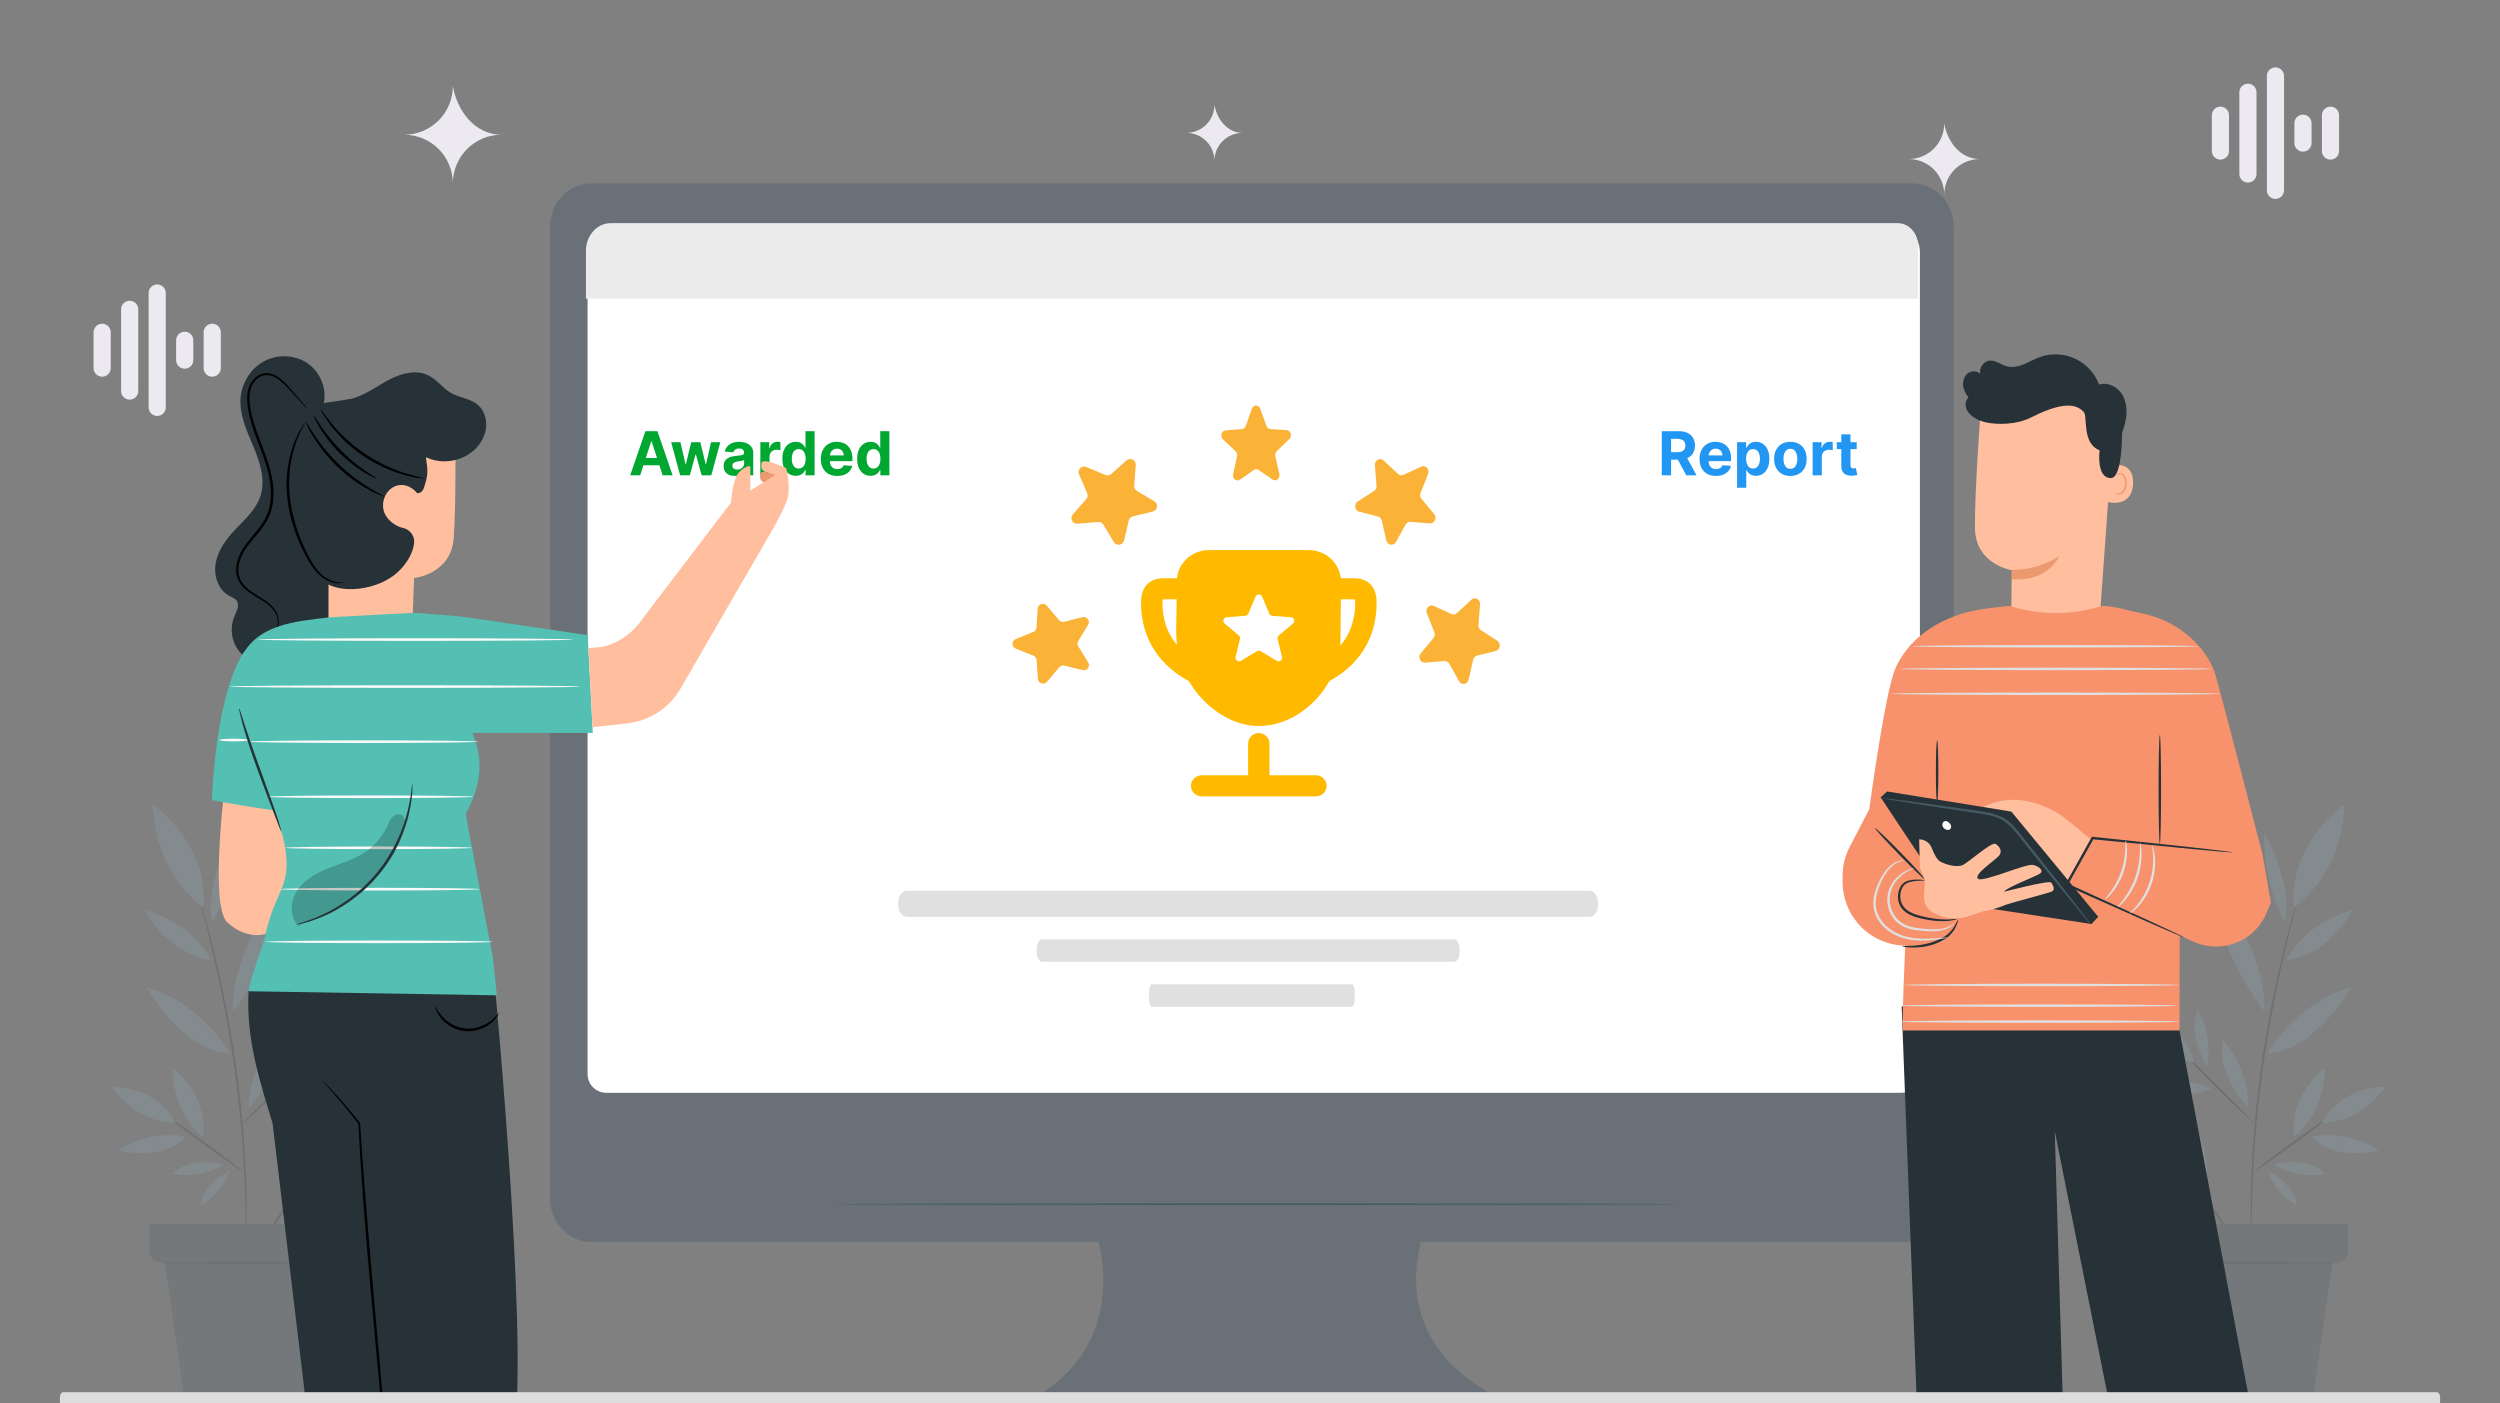 <svg width="668" height="375" viewBox="0 0 668 375" fill="none" xmlns="http://www.w3.org/2000/svg">
<rect x="0" y="0" width="668" height="375" fill="#808080" stroke="none"/>
<g clip-path="url(#clip0_6428_1097)">
<g opacity="0.2">
<path d="M66.464 295.98C66.524 284.955 73.305 277.908 73.305 277.908C75.374 286.977 66.464 295.98 66.464 295.98Z" fill="#95B8CC"/>
<path d="M76.396 290.865C85.925 286.526 94.706 290.326 94.706 290.326C87.714 295.96 76.396 290.865 76.396 290.865Z" fill="#95B8CC"/>
<path d="M77.527 284.987C75.871 276.467 80.018 269.852 80.018 269.852C83.014 276.494 77.527 284.987 77.527 284.987Z" fill="#95B8CC"/>
<path d="M39.123 263.789C53.64 267.899 61.427 281.323 61.427 281.323C49.02 281.332 39.123 263.789 39.123 263.789Z" fill="#95B8CC"/>
<path d="M62.309 270.115C61.554 253.473 76.848 234.637 76.848 234.637C74.538 255.301 62.309 270.115 62.309 270.115Z" fill="#95B8CC"/>
<path d="M62.234 222.72C62.884 236.217 56.736 246.558 56.736 246.558C54.576 235.853 62.234 222.72 62.234 222.72Z" fill="#95B8CC"/>
<path d="M56.337 256.53C44.897 255.225 38.673 243.119 38.673 243.119C52.509 247.242 56.337 256.53 56.337 256.53Z" fill="#95B8CC"/>
<path d="M31.661 307.41C40.403 301.486 49.647 303.726 49.647 303.726C43.606 310.489 31.661 307.41 31.661 307.41Z" fill="#95B8CC"/>
<path d="M61.307 312.872C59.138 319.233 53.62 322.083 53.62 322.083C54.108 316.468 61.307 312.872 61.307 312.872Z" fill="#95B8CC"/>
<path d="M59.836 311.08C53.328 315.34 46.153 313.677 46.153 313.677C50.558 308.795 59.836 311.08 59.836 311.08Z" fill="#95B8CC"/>
<path d="M65.685 333.482C65.676 333.482 65.668 333.397 65.662 333.235C65.659 333.038 65.653 332.8 65.648 332.509C65.647 331.825 65.645 330.895 65.643 329.719C65.653 328.509 65.654 327.028 65.619 325.309C65.593 323.59 65.59 321.632 65.503 319.469C65.405 315.142 65.116 309.997 64.701 304.295C64.235 298.595 63.585 292.342 62.688 285.809C60.88 272.738 58.41 261.057 56.424 252.665C55.424 248.469 54.581 245.082 53.964 242.751C53.677 241.617 53.448 240.719 53.281 240.059C53.214 239.776 53.16 239.545 53.115 239.354C53.081 239.195 53.067 239.111 53.076 239.108C53.085 239.106 53.114 239.184 53.166 239.338C53.224 239.524 53.295 239.751 53.38 240.027C53.571 240.681 53.83 241.569 54.157 242.692C54.831 245.006 55.729 248.38 56.776 252.568C58.853 260.945 61.384 272.634 63.196 285.729C64.094 292.274 64.731 298.541 65.172 304.253C65.562 309.969 65.814 315.125 65.866 319.459C65.929 321.625 65.908 323.586 65.906 325.307C65.913 327.029 65.883 328.511 65.842 329.722C65.804 330.896 65.773 331.827 65.751 332.51C65.736 332.801 65.724 333.039 65.715 333.236C65.704 333.399 65.695 333.482 65.685 333.482Z" fill="#263238"/>
<path d="M44.688 298.255C44.769 298.131 49.393 301.354 55.016 305.453C60.64 309.554 65.133 312.978 65.053 313.102C64.973 313.227 60.351 310.004 54.725 305.903C49.102 301.805 44.608 298.38 44.688 298.255Z" fill="#263238"/>
<path d="M65.052 300.029C65.029 300.001 65.283 299.708 65.762 299.202C66.331 298.62 67.017 297.917 67.821 297.093C69.673 295.244 72.059 292.865 74.696 290.233C77.335 287.602 79.72 285.224 81.573 283.377C82.387 282.564 83.082 281.871 83.657 281.298C84.154 280.812 84.441 280.554 84.466 280.581C84.491 280.607 84.252 280.915 83.8 281.448C83.349 281.984 82.671 282.733 81.828 283.653C80.135 285.485 77.74 287.957 75.048 290.633C72.356 293.308 69.88 295.685 68.066 297.378C67.158 298.225 66.417 298.902 65.896 299.359C65.376 299.817 65.076 300.057 65.052 300.029Z" fill="#263238"/>
<path d="M30 290.368C30 290.368 41.823 290.128 46.824 300.026C46.824 300.026 36.739 300.379 30 290.368Z" fill="#95B8CC"/>
<path d="M46.146 285.321C46.146 285.321 55.773 292.624 54.241 303.742C54.241 303.742 45.946 297.632 46.146 285.321Z" fill="#95B8CC"/>
<path d="M96.853 267.327C96.853 267.327 93.055 281.403 80.984 283.932C80.984 283.932 84.069 271.874 96.853 267.327Z" fill="#95B8CC"/>
<path d="M40.895 215C40.895 215 55.979 225.464 54.309 242.485C54.309 242.485 41.323 233.745 40.895 215Z" fill="#95B8CC"/>
<path d="M91.098 308.081C91.117 308.113 90.768 308.409 90.119 308.917C89.467 309.418 88.538 310.166 87.413 311.116C85.16 313.012 82.176 315.813 79.245 319.278C76.319 322.751 74.02 326.206 72.488 328.791C71.721 330.083 71.12 331.145 70.722 331.888C70.317 332.628 70.077 333.03 70.046 333.013C70.014 332.996 70.194 332.561 70.546 331.788C70.892 331.01 71.446 329.915 72.179 328.59C73.639 325.937 75.911 322.415 78.862 318.913C81.819 315.419 84.868 312.638 87.191 310.811C88.351 309.894 89.317 309.19 90.005 308.741C90.692 308.285 91.079 308.049 91.098 308.081Z" fill="#263238"/>
<path d="M77.973 318.532C76.049 307.699 81.436 299.402 81.436 299.402C83.058 311.332 77.973 318.532 77.973 318.532Z" fill="#95B8CC"/>
<path d="M88.123 312.645C94.626 308.587 101.289 310.475 101.289 310.475C94.007 314.582 88.123 312.645 88.123 312.645Z" fill="#95B8CC"/>
<path d="M43.692 334.791L49.351 374.346H82.23L89.861 335.363L43.692 334.791Z" fill="#455A64"/>
<path d="M39.919 326.957V334.358C39.919 335.968 41.145 337.272 42.659 337.272H90.27C91.784 337.272 93.01 335.968 93.01 334.358V326.957H39.919Z" fill="#455A64"/>
<path d="M88.9 337.414C88.9 337.547 78.487 337.655 65.645 337.655C52.8 337.655 42.389 337.547 42.389 337.414C42.389 337.28 52.8 337.172 65.645 337.172C78.487 337.172 88.9 337.281 88.9 337.414Z" fill="#263238"/>
</g>
<g opacity="0.2">
<path d="M600.825 295.98C600.765 284.955 593.984 277.908 593.984 277.908C591.915 286.977 600.825 295.98 600.825 295.98Z" fill="#95B8CC"/>
<path d="M590.893 290.865C581.364 286.526 572.583 290.326 572.583 290.326C579.575 295.96 590.893 290.865 590.893 290.865Z" fill="#95B8CC"/>
<path d="M589.762 284.987C591.418 276.467 587.271 269.852 587.271 269.852C584.275 276.494 589.762 284.987 589.762 284.987Z" fill="#95B8CC"/>
<path d="M628.166 263.789C613.649 267.899 605.862 281.323 605.862 281.323C618.269 281.332 628.166 263.789 628.166 263.789Z" fill="#95B8CC"/>
<path d="M604.98 270.115C605.735 253.473 590.441 234.637 590.441 234.637C592.751 255.301 604.98 270.115 604.98 270.115Z" fill="#95B8CC"/>
<path d="M605.055 222.72C604.405 236.217 610.553 246.558 610.553 246.558C612.713 235.853 605.055 222.72 605.055 222.72Z" fill="#95B8CC"/>
<path d="M610.952 256.53C622.392 255.225 628.616 243.119 628.616 243.119C614.78 247.242 610.952 256.53 610.952 256.53Z" fill="#95B8CC"/>
<path d="M635.628 307.41C626.886 301.486 617.642 303.726 617.642 303.726C623.683 310.489 635.628 307.41 635.628 307.41Z" fill="#95B8CC"/>
<path d="M605.982 312.872C608.151 319.233 613.669 322.083 613.669 322.083C613.181 316.468 605.982 312.872 605.982 312.872Z" fill="#95B8CC"/>
<path d="M607.453 311.08C613.961 315.34 621.136 313.677 621.136 313.677C616.731 308.795 607.453 311.08 607.453 311.08Z" fill="#95B8CC"/>
<path d="M601.604 333.482C601.613 333.482 601.621 333.397 601.627 333.235C601.63 333.038 601.636 332.8 601.641 332.509C601.642 331.825 601.644 330.895 601.646 329.719C601.636 328.509 601.635 327.028 601.67 325.309C601.696 323.59 601.699 321.632 601.786 319.469C601.884 315.142 602.173 309.997 602.589 304.295C603.054 298.595 603.704 292.342 604.601 285.809C606.409 272.738 608.879 261.057 610.865 252.665C611.865 248.469 612.709 245.082 613.325 242.751C613.612 241.617 613.841 240.719 614.008 240.059C614.075 239.776 614.129 239.545 614.174 239.354C614.208 239.195 614.222 239.111 614.213 239.108C614.204 239.106 614.175 239.184 614.123 239.338C614.065 239.524 613.994 239.751 613.909 240.027C613.718 240.681 613.46 241.569 613.133 242.692C612.458 245.006 611.56 248.38 610.514 252.568C608.436 260.945 605.905 272.634 604.093 285.729C603.195 292.274 602.558 298.541 602.117 304.253C601.727 309.969 601.475 315.125 601.423 319.459C601.36 321.625 601.381 323.586 601.383 325.307C601.376 327.029 601.406 328.511 601.447 329.722C601.485 330.896 601.516 331.827 601.538 332.51C601.553 332.801 601.565 333.039 601.574 333.236C601.585 333.399 601.595 333.482 601.604 333.482Z" fill="#263238"/>
<path d="M622.601 298.255C622.52 298.131 617.896 301.354 612.273 305.453C606.649 309.554 602.156 312.978 602.236 313.102C602.316 313.227 606.938 310.004 612.564 305.903C618.187 301.805 622.681 298.38 622.601 298.255Z" fill="#263238"/>
<path d="M602.237 300.029C602.26 300.001 602.006 299.708 601.527 299.202C600.959 298.62 600.272 297.917 599.468 297.093C597.616 295.244 595.23 292.865 592.593 290.233C589.954 287.602 587.569 285.224 585.716 283.377C584.902 282.564 584.207 281.871 583.632 281.298C583.135 280.812 582.849 280.554 582.823 280.581C582.798 280.607 583.037 280.915 583.489 281.448C583.94 281.984 584.618 282.733 585.461 283.653C587.154 285.485 589.549 287.957 592.241 290.633C594.933 293.308 597.409 295.685 599.223 297.378C600.131 298.225 600.872 298.902 601.393 299.359C601.913 299.817 602.213 300.057 602.237 300.029Z" fill="#263238"/>
<path d="M637.289 290.368C637.289 290.368 625.466 290.128 620.465 300.026C620.465 300.026 630.55 300.379 637.289 290.368Z" fill="#95B8CC"/>
<path d="M621.143 285.321C621.143 285.321 611.516 292.624 613.048 303.742C613.048 303.742 621.343 297.632 621.143 285.321Z" fill="#95B8CC"/>
<path d="M570.436 267.327C570.436 267.327 574.235 281.403 586.305 283.932C586.305 283.932 583.22 271.874 570.436 267.327Z" fill="#95B8CC"/>
<path d="M626.394 215C626.394 215 611.31 225.464 612.98 242.485C612.98 242.485 625.966 233.745 626.394 215Z" fill="#95B8CC"/>
<path d="M576.191 308.081C576.172 308.113 576.521 308.409 577.17 308.917C577.822 309.418 578.751 310.166 579.876 311.116C582.129 313.012 585.113 315.813 588.045 319.278C590.97 322.751 593.269 326.206 594.801 328.791C595.568 330.083 596.169 331.145 596.568 331.888C596.972 332.628 597.212 333.03 597.243 333.013C597.275 332.996 597.096 332.561 596.743 331.788C596.397 331.01 595.843 329.915 595.11 328.59C593.651 325.937 591.378 322.415 588.427 318.913C585.47 315.419 582.421 312.638 580.098 310.811C578.938 309.894 577.973 309.19 577.284 308.741C576.597 308.285 576.21 308.049 576.191 308.081Z" fill="#263238"/>
<path d="M589.316 318.532C591.24 307.699 585.853 299.402 585.853 299.402C584.231 311.332 589.316 318.532 589.316 318.532Z" fill="#95B8CC"/>
<path d="M579.166 312.645C572.663 308.587 566 310.475 566 310.475C573.282 314.582 579.166 312.645 579.166 312.645Z" fill="#95B8CC"/>
<path d="M623.597 334.791L617.938 374.346H585.059L577.428 335.363L623.597 334.791Z" fill="#455A64"/>
<path d="M627.37 326.957V334.358C627.37 335.968 626.144 337.272 624.631 337.272H577.019C575.506 337.272 574.279 335.968 574.279 334.358V326.957H627.37Z" fill="#455A64"/>
<path d="M578.389 337.414C578.389 337.547 588.802 337.655 601.644 337.655C614.489 337.655 624.9 337.547 624.9 337.414C624.9 337.28 614.489 337.172 601.644 337.172C588.802 337.172 578.389 337.281 578.389 337.414Z" fill="#263238"/>
</g>
<path d="M510.981 49H158.018C151.933 49 147 54.142 147 60.484V320.365C147 326.708 151.933 331.851 158.018 331.851H293.485C293.485 331.851 302.102 359.628 275.389 374H402.058C402.058 374 371.898 363.221 379.653 331.851H510.983C517.067 331.851 522 326.708 522 320.366V60.485C521.999 54.142 517.067 49 510.981 49Z" fill="#697078"/>
<path d="M513 287C513 289.761 510.761 292 508 292H162C159.239 292 157 289.761 157 287V67.487C157 63.352 160.135 60 164.002 60H505.997C509.865 60 512.999 63.352 512.999 67.487L513 287Z" fill="white"/>
<path d="M512.522 79.815H156.561V67.027C156.561 62.94 159.52 59.626 163.171 59.626H507.095C510.092 59.626 512.522 62.347 512.522 65.703V79.815Z" fill="#EBEBEB"/>
<path d="M271.411 173.311L276.124 175.188C276.617 175.384 276.953 175.846 276.989 176.375L277.322 181.384C277.405 182.619 278.948 183.126 279.747 182.181L283.032 178.298C283.369 177.898 283.904 177.725 284.412 177.85L289.267 179.047C290.464 179.342 291.416 178.035 290.767 176.986L288.115 172.698C287.843 172.257 287.841 171.701 288.111 171.258L290.734 166.952C291.376 165.899 290.415 164.599 289.22 164.902L284.373 166.131C283.866 166.259 283.33 166.09 282.99 165.693L279.679 161.831C278.874 160.891 277.334 161.409 277.26 162.644L276.96 167.655C276.928 168.185 276.595 168.649 276.103 168.848L271.403 170.757C270.254 171.223 270.259 172.852 271.411 173.311Z" fill="#FAB237"/>
<path d="M288.315 126.737L290.492 131.791C290.72 132.32 290.623 132.932 290.244 133.365L286.655 137.463C285.77 138.473 286.565 140.045 287.904 139.934L293.407 139.474C293.973 139.427 294.517 139.704 294.81 140.19L297.619 144.831C298.311 145.976 300.045 145.703 300.352 144.402L301.608 139.079C301.737 138.532 302.163 138.103 302.71 137.971L308.03 136.68C309.33 136.365 309.592 134.631 308.441 133.946L303.777 131.172C303.289 130.881 303.008 130.34 303.051 129.775L303.475 124.273C303.578 122.935 301.998 122.151 300.993 123.042L296.915 126.655C296.485 127.037 295.873 127.137 295.342 126.913L290.269 124.772C289.029 124.248 287.782 125.502 288.315 126.737Z" fill="#FAB237"/>
<path d="M334.504 109.206L332.867 113.826C332.695 114.309 332.293 114.638 331.831 114.673L327.462 115C326.385 115.08 325.942 116.593 326.766 117.376L330.154 120.596C330.502 120.927 330.654 121.451 330.544 121.949L329.5 126.708C329.243 127.882 330.383 128.814 331.298 128.179L335.038 125.579C335.423 125.312 335.908 125.31 336.294 125.575L340.05 128.146C340.968 128.775 342.103 127.834 341.838 126.662L340.766 121.911C340.654 121.414 340.802 120.889 341.149 120.555L344.517 117.31C345.336 116.52 344.885 115.011 343.807 114.939L339.436 114.644C338.975 114.613 338.57 114.287 338.396 113.805L336.731 109.197C336.325 108.071 334.904 108.076 334.504 109.206Z" fill="#FAB237"/>
<path d="M379.746 124.696L375.007 126.873C374.512 127.101 373.938 127.004 373.532 126.625L369.691 123.036C368.744 122.151 367.269 122.946 367.374 124.285L367.804 129.788C367.849 130.354 367.589 130.898 367.134 131.191L362.782 134C361.709 134.692 361.965 136.426 363.185 136.733L368.175 137.989C368.688 138.118 369.09 138.544 369.214 139.091L370.424 144.41C370.72 145.711 372.345 145.972 372.987 144.822L375.588 140.158C375.86 139.67 376.368 139.389 376.898 139.432L382.055 139.855C383.31 139.958 384.045 138.379 383.21 137.374L379.822 133.297C379.465 132.866 379.37 132.254 379.58 131.723L381.588 126.65C382.079 125.41 380.904 124.163 379.746 124.696Z" fill="#FAB237"/>
<path d="M383.094 161.893L387.833 164.07C388.328 164.298 388.902 164.201 389.308 163.822L393.149 160.233C394.096 159.348 395.571 160.143 395.466 161.482L395.035 166.985C394.991 167.551 395.251 168.095 395.706 168.389L400.058 171.197C401.131 171.889 400.875 173.623 399.655 173.93L394.665 175.186C394.152 175.316 393.75 175.742 393.626 176.288L392.416 181.608C392.12 182.909 390.494 183.17 389.853 182.02L387.252 177.355C386.98 176.867 386.472 176.586 385.942 176.63L380.785 177.053C379.53 177.156 378.795 175.576 379.63 174.571L383.017 170.494C383.375 170.063 383.47 169.451 383.26 168.921L381.252 163.847C380.761 162.607 381.936 161.36 383.094 161.893Z" fill="#FAB237"/>
<path d="M321.941 147.047C322.475 146.983 323.066 146.983 323.753 146.983H348.955C349.642 146.983 350.233 146.983 350.768 147.047C352.663 147.28 354.427 148.129 355.778 149.461C357.129 150.793 357.99 152.53 358.226 154.399L358.237 154.505H361.312C362.121 154.497 363.895 154.482 365.36 155.448C367.256 156.693 367.829 158.833 367.829 161.086C367.829 171.337 362.285 178.181 355.208 181.983C351.26 189.068 343.965 193.991 336.354 193.991C330.559 193.991 325.061 190.9 321.105 186.624C319.791 185.21 318.637 183.659 317.664 181.998C310.591 178.215 304.88 171.378 304.88 161.086C304.88 158.829 305.452 156.693 307.344 155.448C308.813 154.482 310.587 154.497 311.396 154.505H314.471L314.482 154.399C314.718 152.53 315.58 150.793 316.931 149.461C318.282 148.129 320.045 147.28 321.941 147.047ZM362.037 160.164C361.743 160.147 361.447 160.14 361.152 160.145H358.279L358.157 172.518C360.591 169.63 362.106 165.862 362.106 161.086C362.106 160.642 362.072 160.349 362.037 160.164ZM310.602 161.086C310.602 165.737 312.083 169.434 314.456 172.3C314.204 169.494 314.272 166.644 314.341 163.808C314.377 162.58 314.398 161.359 314.406 160.145H311.556C311.14 160.145 310.877 160.145 310.675 160.164C310.621 160.468 310.597 160.777 310.602 161.086ZM337.232 159.412C337.158 159.243 337.036 159.098 336.88 158.996C336.724 158.895 336.541 158.84 336.354 158.84C336.167 158.84 335.984 158.895 335.828 158.996C335.672 159.098 335.55 159.243 335.477 159.412L333.55 163.97C333.483 164.129 333.373 164.267 333.231 164.368C333.09 164.47 332.923 164.531 332.749 164.545L327.755 164.94C327.567 164.955 327.388 165.024 327.24 165.139C327.092 165.254 326.982 165.41 326.923 165.586C326.865 165.763 326.861 165.953 326.912 166.131C326.963 166.31 327.066 166.47 327.209 166.591L331.013 169.803C331.146 169.915 331.245 170.062 331.299 170.227C331.352 170.391 331.359 170.567 331.318 170.735L330.158 175.534C330.114 175.715 330.125 175.905 330.19 176.08C330.255 176.255 330.371 176.407 330.524 176.516C330.677 176.626 330.86 176.688 331.049 176.696C331.237 176.703 331.424 176.654 331.585 176.557L335.858 173.984C336.008 173.895 336.179 173.847 336.354 173.847C336.529 173.847 336.701 173.895 336.85 173.984L341.123 176.557C341.284 176.654 341.471 176.703 341.66 176.696C341.849 176.688 342.031 176.626 342.184 176.516C342.337 176.407 342.453 176.255 342.519 176.08C342.584 175.905 342.595 175.715 342.55 175.534L341.386 170.735C341.345 170.567 341.352 170.391 341.406 170.227C341.46 170.062 341.558 169.915 341.691 169.803L345.499 166.591C345.643 166.47 345.748 166.31 345.8 166.131C345.851 165.951 345.848 165.761 345.789 165.583C345.731 165.406 345.62 165.25 345.471 165.135C345.322 165.019 345.142 164.95 344.953 164.936L339.963 164.545C339.788 164.532 339.621 164.471 339.479 164.369C339.337 164.268 339.226 164.13 339.158 163.97L337.232 159.412ZM336.354 195.871C337.113 195.871 337.841 196.168 338.377 196.697C338.914 197.226 339.215 197.943 339.215 198.691V207.153H351.614C352.373 207.153 353.101 207.45 353.638 207.979C354.174 208.508 354.476 209.225 354.476 209.973C354.476 210.721 354.174 211.439 353.638 211.968C353.101 212.497 352.373 212.794 351.614 212.794H321.094C320.335 212.794 319.607 212.497 319.071 211.968C318.534 211.439 318.232 210.721 318.232 209.973C318.232 209.225 318.534 208.508 319.071 207.979C319.607 207.45 320.335 207.153 321.094 207.153H333.493V198.691C333.493 197.943 333.794 197.226 334.331 196.697C334.867 196.168 335.595 195.871 336.354 195.871Z" fill="#FFBA00"/>
<path d="M424.582 245H242.417C241.082 245 240 243.61 240 241.895V241.105C240 239.39 241.082 238 242.417 238H424.583C425.918 238 427 239.39 427 241.105V241.895C427 243.61 425.917 245 424.582 245Z" fill="#E0E0E0"/>
<path d="M388.539 257H278.461C277.654 257 277 255.809 277 254.339V253.661C277 252.191 277.654 251 278.461 251H388.539C389.346 251 390 252.191 390 253.661V254.339C390 255.809 389.346 257 388.539 257Z" fill="#E0E0E0"/>
<path d="M447.945 321.749C447.945 321.873 397.707 321.974 335.749 321.974C273.769 321.974 223.541 321.873 223.541 321.749C223.541 321.624 273.769 321.523 335.749 321.523C397.706 321.523 447.945 321.624 447.945 321.749Z" fill="#455A64"/>
<path d="M361.289 269H307.711C307.318 269 307 267.809 307 266.339V265.661C307 264.191 307.318 263 307.711 263H361.289C361.682 263 362 264.191 362 265.661V266.339C362 267.809 361.681 269 361.289 269Z" fill="#E0E0E0"/>
<path d="M508.122 268.927L517.449 512.674L555.324 513.469L549.034 302.27L591.634 515.083H627.642L581.253 269.422L508.122 268.927Z" fill="#263238"/>
<path d="M540.308 277.797C540.216 277.813 540.39 279.347 540.743 281.815C541.097 284.284 541.631 287.685 542.26 291.436C542.595 293.303 542.811 295.112 543.342 296.728C543.85 298.341 544.779 299.674 545.816 300.447C546.833 301.252 547.863 301.575 548.565 301.675C549.275 301.771 549.668 301.692 549.666 301.656C549.712 301.522 547.989 301.685 546.116 300.082C545.187 299.311 544.385 298.082 543.928 296.539C543.457 295.008 543.254 293.196 542.919 291.322C542.289 287.571 541.682 284.182 541.209 281.734C540.737 279.288 540.399 277.781 540.308 277.797Z" fill="#263238"/>
<path d="M548.188 278.967C548.104 279.028 548.414 279.418 548.237 280.062C548.152 280.367 547.939 280.719 547.604 280.876C547.279 281.043 546.824 280.957 546.474 280.654C546.128 280.347 545.983 279.906 546.107 279.563C546.22 279.209 546.542 278.953 546.833 278.829C547.448 278.569 547.875 278.826 547.926 278.736C548.004 278.7 547.576 278.181 546.69 278.379C546.283 278.481 545.776 278.761 545.53 279.348C545.269 279.943 545.515 280.715 546.033 281.155C546.535 281.611 547.334 281.756 547.889 281.419C548.44 281.099 548.651 280.56 548.7 280.144C548.784 279.242 548.213 278.883 548.188 278.967Z" fill="#263238"/>
<path d="M568.529 282.445C568.694 282.499 569.245 280.947 569.026 278.971C568.822 276.992 567.955 275.592 567.805 275.68C567.628 275.762 568.175 277.195 568.361 279.041C568.569 280.885 568.337 282.402 568.529 282.445Z" fill="#263238"/>
<path d="M563.973 282.152C564.14 282.199 564.666 280.603 564.518 278.57C564.381 276.535 563.64 275.029 563.481 275.099C563.297 275.165 563.726 276.692 563.851 278.617C563.994 280.538 563.783 282.112 563.973 282.152Z" fill="#263238"/>
<path d="M524.829 283.148C525.016 283.097 524.711 281.486 524.616 279.487C524.506 277.489 524.643 275.854 524.452 275.824C524.28 275.788 523.836 277.438 523.949 279.522C524.05 281.605 524.662 283.199 524.829 283.148Z" fill="#263238"/>
<path d="M519.884 282.87C520.065 282.793 519.474 281.2 519.343 279.153C519.188 277.107 519.553 275.449 519.362 275.397C519.203 275.332 518.516 277.013 518.677 279.2C518.821 281.386 519.735 282.956 519.884 282.87Z" fill="#263238"/>
<path d="M560.889 167.524L537.506 165.656C537.36 162.927 537.556 152.364 537.556 152.364C537.556 152.364 527.827 150.852 527.708 141.125C527.588 131.399 529.275 109.063 529.275 109.063C540.535 104.223 553.531 105.858 563.243 113.333L564.684 114.442L560.889 167.524Z" fill="#FFBE9D"/>
<path d="M537.539 152.222C537.539 152.222 543.687 152.723 550.22 148.618C550.22 148.618 547.223 155.619 537.516 154.742L537.539 152.222Z" fill="#EB996E"/>
<path d="M563.485 124.516C563.65 124.445 570.168 122.539 569.956 129.19C569.744 135.84 563.111 134.255 563.104 134.064C563.1 133.872 563.485 124.516 563.485 124.516Z" fill="#FFBE9D"/>
<path d="M565.216 131.604C565.247 131.584 565.33 131.689 565.522 131.786C565.71 131.878 566.036 131.95 566.387 131.831C567.098 131.595 567.725 130.498 567.795 129.301C567.832 128.696 567.723 128.116 567.523 127.632C567.335 127.14 567.032 126.79 566.68 126.716C566.33 126.623 566.073 126.827 565.986 127.011C565.89 127.194 565.929 127.329 565.893 127.338C565.873 127.354 565.754 127.223 565.816 126.949C565.848 126.818 565.93 126.663 566.09 126.541C566.254 126.416 566.492 126.358 566.737 126.393C567.248 126.444 567.694 126.93 567.914 127.463C568.162 127.998 568.297 128.649 568.256 129.329C568.171 130.668 567.444 131.899 566.474 132.147C566.003 132.254 565.617 132.101 565.42 131.938C565.223 131.766 565.194 131.616 565.216 131.604Z" fill="#EB996E"/>
<path d="M524.535 102.919C524.43 101.714 524.879 100.42 525.861 99.711C526.842 99.003 528.364 99.048 529.161 99.958C528.704 98.334 530.033 96.46 531.716 96.353C533.302 96.252 534.655 97.451 536.188 97.87C537.685 98.281 539.29 97.926 540.73 97.346C542.169 96.766 543.515 95.966 544.972 95.433C548.011 94.324 551.488 94.463 554.428 95.814C557.37 97.164 559.74 99.709 560.881 102.738C563.008 102.073 565.425 103.153 566.737 104.955C568.048 106.757 568.385 109.123 568.124 111.337C567.948 112.832 567.515 114.278 567.011 115.702C567.011 115.827 567.025 115.95 567.022 116.076C566.921 121.425 566.316 127.705 564.035 127.741C560.058 127.802 561.005 120.309 561.005 120.309C556.123 118.423 557.942 111.109 556.722 110.001C555.502 108.891 552.949 106.313 542.73 111.537C538.762 113.565 533.485 113.501 530.605 112.848C530.52 112.83 530.434 112.816 530.35 112.796C530.333 112.792 530.309 112.789 530.291 112.785C530.259 112.777 530.236 112.759 530.206 112.75C529.288 112.51 528.402 112.155 527.585 111.639C526.659 111.054 525.818 110.26 525.425 109.238C525.033 108.215 525.18 106.939 525.982 106.193C525.229 105.245 524.638 104.124 524.535 102.919Z" fill="#263238"/>
<path d="M572.138 163.856C568.86 163.228 565.669 162.042 561.816 161.879C553.505 164.447 545.195 164.452 536.884 161.893C535.872 162.021 534.467 162.153 532.697 162.362C521.866 163.642 517.712 165.928 509.935 173.573L510.784 217.409C510.784 217.409 508.172 267.285 508.365 275.345H582.372L582.432 241.521L582.414 232.315L606.778 241.161L604.56 228.374C604.56 228.374 593.652 186.012 591.953 180.296C589.889 173.352 582.461 165.834 572.138 163.856Z" fill="#F7926C"/>
<path d="M595.624 229.101L559.147 223.917L552.214 236.336L586.124 251.624C588.015 252.477 590.065 252.918 592.139 252.918C598.078 252.918 603.427 249.33 605.682 243.836L606.78 241.161L595.624 229.101Z" fill="#F7926C"/>
<path d="M526.288 217.948L527.08 217.353C531.184 214.276 536.396 213.072 541.434 214.036C545.541 214.823 549.384 216.626 552.612 219.284L558.862 224.43L552.213 236.338L547.691 230.007C547.691 230.007 543.471 235.735 542.717 235.132C541.963 234.53 541.059 232.721 541.059 232.721L544.073 228.5L536.838 230.007L526.286 225.183L530.808 219.455L526.286 220.962V217.948H526.288Z" fill="#FFBE9D"/>
<path d="M521.092 165.155C521.092 165.155 510.785 168.666 506.456 178.581C503.631 185.049 499.48 216.184 499.48 216.184L494.245 226.281C492.989 228.702 492.334 231.389 492.334 234.116V235.655C492.334 239.569 493.682 243.362 496.152 246.397C499.054 249.965 503.272 252.202 507.853 252.612C513.078 253.079 519.399 253.284 520.749 251.743C523.13 249.021 526.703 241.704 526.703 241.704L511.465 233.609L518.026 221.456L521.092 165.155Z" fill="#F7926C"/>
<path d="M583.58 250.478C583.588 250.46 583.386 250.347 582.99 250.148C582.535 249.927 581.957 249.646 581.244 249.299C579.64 248.55 577.429 247.517 574.698 246.241C569.039 243.657 561.24 240.097 552.348 236.039L552.498 236.496C553.88 234.026 555.312 231.468 556.778 228.845C557.688 227.212 558.584 225.604 559.436 224.08L559.113 224.248C569.672 225.285 579.026 226.203 585.834 226.87C589.145 227.167 591.834 227.407 593.776 227.582C594.657 227.648 595.367 227.701 595.922 227.742C596.412 227.772 596.669 227.778 596.672 227.757C596.674 227.735 596.421 227.689 595.935 227.619C595.384 227.547 594.677 227.456 593.802 227.342C591.863 227.119 589.182 226.811 585.88 226.431C579.078 225.706 569.732 224.713 559.181 223.59L558.966 223.567L558.858 223.758C558.007 225.283 557.107 226.89 556.196 228.522C554.734 231.146 553.306 233.707 551.929 236.18L551.754 236.492L552.08 236.637C561.009 240.613 568.842 244.098 574.525 246.629C577.289 247.831 579.527 248.804 581.151 249.51C581.883 249.816 582.477 250.062 582.944 250.257C583.353 250.42 583.572 250.497 583.58 250.478Z" fill="#263238"/>
<path d="M577.105 225.497C577.289 225.497 577.439 218.976 577.439 210.934C577.439 202.888 577.289 196.368 577.105 196.368C576.921 196.368 576.771 202.888 576.771 210.934C576.771 218.977 576.921 225.497 577.105 225.497Z" fill="#263238"/>
<path d="M514.324 235.235C514.327 235.191 513.935 235.117 513.216 235.06C512.498 235.018 511.44 234.945 510.139 235.246C509.503 235.405 508.766 235.696 508.209 236.337C507.692 236.983 507.354 237.773 507.202 238.66C507.056 239.541 507.101 240.514 507.45 241.44C507.79 242.371 508.462 243.204 509.295 243.807C511.008 244.996 512.928 245.338 514.578 245.691C516.263 246.014 517.806 246.132 519.101 246.131C521.71 246.157 523.253 245.497 523.206 245.414C523.179 245.326 521.656 245.804 519.112 245.658C517.847 245.6 516.339 245.436 514.702 245.087C513.075 244.712 511.214 244.336 509.687 243.265C508.142 242.204 507.539 240.335 507.809 238.757C507.922 237.974 508.229 237.23 508.636 236.689C509.056 236.167 509.681 235.873 510.265 235.7C511.454 235.363 512.503 235.356 513.21 235.32C513.923 235.297 514.322 235.283 514.324 235.235Z" fill="#263238"/>
<path d="M508.274 252.869C508.267 252.952 509.259 253.144 510.894 253.179C512.516 253.209 514.828 253.055 517.195 252.133C518.359 251.668 519.441 251.136 520.331 250.464C521.221 249.793 521.85 248.988 522.269 248.275C523.089 246.828 523.268 245.816 523.203 245.794C523.097 245.749 522.751 246.708 521.87 248.021C521.421 248.667 520.807 249.374 519.966 249.969C519.127 250.562 518.076 251.062 516.95 251.511C514.7 252.387 512.476 252.617 510.883 252.707C509.284 252.793 508.281 252.767 508.274 252.869Z" fill="#263238"/>
<path d="M500.987 221.269C500.914 221.314 501.617 222.15 502.787 223.432C503.959 224.717 505.609 226.462 507.461 228.362C509.312 230.262 511.015 231.956 512.272 233.16C513.529 234.364 514.338 235.075 514.405 235.012C514.471 234.947 513.781 234.119 512.611 232.83C511.442 231.543 509.793 229.796 507.94 227.895C504.24 224.1 501.115 221.114 500.987 221.269Z" fill="#263238"/>
<path d="M517.599 214.47C517.783 214.47 517.933 210.741 517.933 206.143C517.933 201.543 517.783 197.816 517.599 197.816C517.415 197.816 517.266 201.543 517.266 206.143C517.266 210.741 517.415 214.47 517.599 214.47Z" fill="#263238"/>
<path d="M507.559 178.737C507.559 178.921 526.238 179.071 549.274 179.071C572.319 179.071 590.993 178.921 590.993 178.737C590.993 178.553 572.319 178.403 549.274 178.403C526.238 178.403 507.559 178.553 507.559 178.737Z" fill="#E0E0E0"/>
<path d="M505.409 185.38C505.409 185.564 525.094 185.713 549.372 185.713C573.658 185.713 593.338 185.564 593.338 185.38C593.338 185.196 573.658 185.046 549.372 185.046C525.094 185.046 505.409 185.196 505.409 185.38Z" fill="#E0E0E0"/>
<path d="M510.88 172.678C510.88 172.863 528.029 173.012 549.176 173.012C570.332 173.012 587.475 172.863 587.475 172.678C587.475 172.494 570.331 172.345 549.176 172.345C528.029 172.345 510.88 172.494 510.88 172.678Z" fill="#E0E0E0"/>
<path d="M507.372 272.969C507.372 273.153 524.158 273.302 544.86 273.302C565.568 273.302 582.351 273.153 582.351 272.969C582.351 272.784 565.569 272.635 544.86 272.635C524.158 272.635 507.372 272.784 507.372 272.969Z" fill="#E0E0E0"/>
<path d="M507.874 268.707C507.874 268.891 524.436 269.041 544.861 269.041C565.293 269.041 581.851 268.891 581.851 268.707C581.851 268.523 565.293 268.373 544.861 268.373C524.436 268.373 507.874 268.523 507.874 268.707Z" fill="#E0E0E0"/>
<path d="M508.626 263.188C508.626 263.372 525.131 263.522 545.487 263.522C565.85 263.522 582.351 263.372 582.351 263.188C582.351 263.004 565.849 262.854 545.487 262.854C525.131 262.854 508.626 263.004 508.626 263.188Z" fill="#E0E0E0"/>
<path d="M562.424 240.361C562.474 240.417 563.266 239.829 564.292 238.619C565.319 237.415 566.521 235.538 567.336 233.245C568.143 230.949 568.385 228.733 568.343 227.152C568.304 225.565 568.058 224.61 567.984 224.622C567.764 224.62 568.321 228.558 566.706 233.023C565.16 237.51 562.252 240.225 562.424 240.361Z" fill="#E0E0E0"/>
<path d="M565.851 242.403C565.9 242.457 566.758 241.807 567.871 240.479C568.984 239.157 570.287 237.103 571.163 234.594C572.032 232.083 572.285 229.664 572.234 227.937C572.186 226.204 571.916 225.162 571.844 225.174C571.62 225.169 572.279 229.477 570.534 234.376C568.863 239.297 565.672 242.269 565.851 242.403Z" fill="#E0E0E0"/>
<path d="M569.136 244.07C569.176 244.126 570.152 243.51 571.405 242.147C572.658 240.795 574.104 238.618 574.991 235.921C575.869 233.219 575.987 230.609 575.775 228.777C575.569 226.936 575.145 225.865 575.08 225.886C574.967 225.913 575.223 227.016 575.304 228.813C575.391 230.606 575.202 233.108 574.357 235.715C573.5 238.316 572.174 240.447 571.046 241.841C569.919 243.244 569.061 243.982 569.136 244.07Z" fill="#E0E0E0"/>
<path d="M522.121 246.741C522.079 246.696 521.738 247.039 520.996 247.442C520.264 247.856 519.079 248.219 517.569 248.303C516.063 248.393 514.233 248.224 512.239 247.957C510.281 247.677 508.064 247.025 506.65 245.225C505.227 243.474 504.723 241.197 504.991 239.271C505.268 237.326 506.269 235.747 507.301 234.673C509.438 232.502 511.459 232.15 511.384 232.014C511.376 231.979 510.893 232.037 510.074 232.342C509.264 232.655 508.107 233.241 506.966 234.339C505.84 235.423 504.718 237.072 504.382 239.181C504.059 241.266 504.575 243.728 506.133 245.646C506.909 246.597 507.918 247.329 508.984 247.764C510.046 248.213 511.131 248.426 512.152 248.564C514.193 248.803 516.037 248.924 517.605 248.771C519.167 248.626 520.404 248.169 521.129 247.664C521.864 247.172 522.145 246.76 522.121 246.741Z" fill="#E0E0E0"/>
<path d="M508.833 229.911C508.833 229.888 508.694 229.876 508.425 229.875C508.157 229.876 507.76 229.928 507.266 230.071C506.282 230.366 504.971 231.206 503.845 232.652C502.715 234.095 501.696 236.027 500.995 238.341C500.665 239.502 500.46 240.788 500.575 242.127C500.693 243.462 501.151 244.824 501.941 246.001C503.522 248.378 505.939 249.841 508.233 250.572C510.554 251.289 512.749 251.365 514.548 251.297C516.353 251.218 517.794 251.006 518.786 250.847C519.776 250.682 520.318 250.557 520.311 250.513C520.298 250.386 518.094 250.749 514.537 250.826C512.768 250.832 510.631 250.705 508.422 249.986C506.246 249.262 503.964 247.845 502.498 245.635C501.764 244.54 501.345 243.299 501.225 242.069C501.11 240.835 501.288 239.621 501.587 238.506C502.225 236.277 503.185 234.35 504.219 232.941C505.256 231.516 506.444 230.675 507.352 230.317C508.269 229.968 508.838 229.977 508.833 229.911Z" fill="#E0E0E0"/>
<path d="M537.428 216.857L560.643 244.972L558.861 246.899L521.188 241.156L502.505 213.043L504.239 211.481L537.428 216.857Z" fill="#263238"/>
<path d="M512.802 224.275C514.284 224.275 515.619 225.18 516.15 226.563C516.709 228.017 517.526 229.716 518.434 230.211C520.108 231.124 523 231.854 524.522 231.108C526.044 230.364 532.132 224.885 533.197 225.493C534.263 226.102 535.176 227.471 534.111 228.688C533.046 229.905 527.414 233.558 528.479 234.777C529.545 235.994 541.416 230.635 543.243 231.108C545.069 231.581 546.134 232.704 545.069 233.436C544.004 234.169 535.937 237.212 535.48 238.278C535.48 238.278 547.655 235.083 548.112 235.843C548.569 236.604 549.33 237.821 548.112 238.278C546.895 238.735 536.393 241.474 535.48 241.931C534.568 242.388 531.42 243.301 530.786 243.301C530.454 243.301 528.07 244.099 525.882 244.855C523.416 245.71 520.726 245.637 518.309 244.653L517.076 244.151C515.158 243.369 513.951 241.453 514.075 239.386L514.324 235.235L512.996 231.81L512.802 224.275Z" fill="#FFBE9D"/>
<path d="M502.456 213.183C502.452 213.205 502.692 213.263 503.151 213.352C503.685 213.447 504.351 213.565 505.166 213.71C507.012 214.006 509.526 214.41 512.59 214.902C515.757 215.385 519.488 215.955 523.615 216.585C525.69 216.899 527.865 217.229 530.119 217.569C532.339 217.943 534.643 218.562 536.425 220.122C538.21 221.663 539.562 223.644 541.019 225.399C542.447 227.179 543.824 228.898 545.139 230.538C547.763 233.786 550.134 236.723 552.147 239.215C554.115 241.615 555.731 243.583 556.916 245.028C557.451 245.658 557.888 246.174 558.239 246.588C558.548 246.941 558.718 247.118 558.736 247.103C558.754 247.089 558.618 246.884 558.344 246.505C558.019 246.07 557.614 245.529 557.119 244.868C555.974 243.39 554.415 241.377 552.515 238.921C550.534 236.403 548.201 233.437 545.619 230.155C544.313 228.507 542.946 226.78 541.529 224.992C540.079 223.236 538.748 221.256 536.854 219.614C534.943 217.94 532.471 217.291 530.228 216.925C527.967 216.597 525.786 216.279 523.704 215.977C519.569 215.4 515.831 214.878 512.658 214.435C509.58 214.03 507.057 213.698 505.203 213.453C504.382 213.359 503.709 213.281 503.171 213.22C502.705 213.173 502.459 213.16 502.456 213.183Z" fill="#455A64"/>
<path d="M520.077 219.342C520.465 219.574 520.865 219.817 521.122 220.189C521.379 220.562 521.45 221.102 521.167 221.453C520.807 221.899 520.073 221.82 519.613 221.478C519.317 221.258 519.081 220.94 519.011 220.577C518.939 220.215 519.05 219.809 519.333 219.57C519.615 219.331 520.066 219.297 520.354 219.53" fill="#FAFAFA"/>
<path d="M171.055 127H168.385L172.453 115.218H175.663L179.724 127H177.055L174.104 117.911H174.012L171.055 127ZM170.888 122.369H177.193V124.313H170.888V122.369ZM181.732 127L179.327 118.164H181.807L183.176 124.101H183.257L184.683 118.164H187.117L188.566 124.066H188.641L189.987 118.164H192.461L190.062 127H187.468L185.949 121.443H185.84L184.321 127H181.732ZM196.288 127.167C195.724 127.167 195.222 127.069 194.781 126.873C194.34 126.674 193.991 126.381 193.734 125.993C193.481 125.602 193.354 125.115 193.354 124.532C193.354 124.041 193.444 123.629 193.625 123.295C193.805 122.962 194.05 122.693 194.361 122.49C194.672 122.287 195.024 122.133 195.419 122.03C195.818 121.926 196.236 121.853 196.674 121.811C197.188 121.757 197.602 121.707 197.916 121.661C198.231 121.612 198.459 121.539 198.601 121.443C198.743 121.347 198.814 121.205 198.814 121.017V120.983C198.814 120.618 198.699 120.336 198.468 120.137C198.242 119.937 197.92 119.838 197.502 119.838C197.061 119.838 196.71 119.936 196.449 120.131C196.188 120.323 196.016 120.564 195.931 120.856L193.665 120.672C193.78 120.135 194.006 119.671 194.344 119.28C194.681 118.885 195.116 118.582 195.65 118.371C196.187 118.156 196.808 118.049 197.514 118.049C198.004 118.049 198.474 118.106 198.923 118.221C199.376 118.336 199.776 118.515 200.125 118.756C200.478 118.998 200.756 119.308 200.959 119.688C201.163 120.064 201.264 120.515 201.264 121.04V127H198.94V125.775H198.871C198.729 126.051 198.539 126.294 198.302 126.505C198.064 126.712 197.778 126.875 197.444 126.994C197.111 127.109 196.725 127.167 196.288 127.167ZM196.99 125.475C197.351 125.475 197.669 125.405 197.945 125.263C198.221 125.117 198.438 124.921 198.595 124.676C198.752 124.43 198.831 124.152 198.831 123.842V122.904C198.754 122.954 198.649 123 198.515 123.042C198.384 123.08 198.236 123.117 198.072 123.151C197.907 123.182 197.742 123.211 197.577 123.238C197.412 123.261 197.262 123.282 197.128 123.301C196.84 123.343 196.589 123.41 196.374 123.502C196.16 123.594 195.993 123.719 195.874 123.876C195.755 124.03 195.696 124.221 195.696 124.451C195.696 124.785 195.816 125.04 196.058 125.217C196.303 125.389 196.614 125.475 196.99 125.475ZM203.166 127V118.164H205.542V119.705H205.634C205.795 119.157 206.065 118.743 206.445 118.463C206.824 118.179 207.262 118.037 207.756 118.037C207.879 118.037 208.011 118.045 208.153 118.06C208.295 118.075 208.42 118.097 208.527 118.123V120.298C208.412 120.263 208.253 120.233 208.05 120.206C207.847 120.179 207.661 120.166 207.492 120.166C207.131 120.166 206.809 120.244 206.525 120.401C206.245 120.555 206.023 120.77 205.858 121.046C205.697 121.322 205.616 121.64 205.616 122.001V127H203.166ZM212.639 127.144C211.968 127.144 211.36 126.971 210.816 126.626C210.275 126.277 209.845 125.765 209.527 125.09C209.212 124.411 209.055 123.579 209.055 122.593C209.055 121.581 209.218 120.739 209.544 120.068C209.87 119.393 210.304 118.888 210.844 118.555C211.389 118.217 211.985 118.049 212.633 118.049C213.128 118.049 213.54 118.133 213.87 118.302C214.204 118.467 214.472 118.674 214.676 118.923C214.883 119.168 215.04 119.41 215.147 119.648H215.222V115.218H217.667V127H215.251V125.585H215.147C215.032 125.83 214.869 126.074 214.658 126.315C214.451 126.553 214.181 126.751 213.847 126.908C213.517 127.065 213.115 127.144 212.639 127.144ZM213.416 125.194C213.811 125.194 214.144 125.086 214.417 124.871C214.693 124.653 214.904 124.348 215.05 123.957C215.199 123.566 215.274 123.107 215.274 122.582C215.274 122.056 215.201 121.6 215.055 121.213C214.91 120.825 214.699 120.526 214.423 120.315C214.146 120.104 213.811 119.999 213.416 119.999C213.013 119.999 212.674 120.108 212.398 120.327C212.121 120.545 211.912 120.848 211.77 121.236C211.629 121.623 211.558 122.072 211.558 122.582C211.558 123.096 211.629 123.55 211.77 123.945C211.916 124.336 212.125 124.643 212.398 124.866C212.674 125.084 213.013 125.194 213.416 125.194ZM223.709 127.173C222.8 127.173 222.018 126.988 221.362 126.62C220.71 126.248 220.208 125.723 219.855 125.044C219.502 124.361 219.325 123.554 219.325 122.622C219.325 121.713 219.502 120.915 219.855 120.229C220.208 119.542 220.704 119.007 221.345 118.624C221.989 118.24 222.745 118.049 223.611 118.049C224.194 118.049 224.737 118.143 225.239 118.33C225.746 118.515 226.187 118.793 226.562 119.165C226.942 119.537 227.237 120.005 227.448 120.568C227.659 121.128 227.765 121.784 227.765 122.536V123.209H220.303V121.69H225.458C225.458 121.337 225.381 121.025 225.228 120.752C225.074 120.48 224.862 120.267 224.589 120.114C224.321 119.957 224.008 119.878 223.652 119.878C223.28 119.878 222.95 119.964 222.662 120.137C222.378 120.306 222.156 120.534 221.995 120.821C221.834 121.105 221.751 121.422 221.747 121.771V123.215C221.747 123.652 221.828 124.03 221.989 124.348C222.154 124.666 222.386 124.912 222.685 125.084C222.984 125.257 223.339 125.343 223.749 125.343C224.022 125.343 224.271 125.305 224.497 125.228C224.723 125.151 224.917 125.036 225.078 124.883C225.239 124.73 225.362 124.542 225.446 124.319L227.713 124.469C227.598 125.013 227.362 125.489 227.005 125.895C226.653 126.298 226.196 126.613 225.636 126.839C225.08 127.061 224.438 127.173 223.709 127.173ZM232.62 127.144C231.949 127.144 231.341 126.971 230.797 126.626C230.256 126.277 229.826 125.765 229.508 125.09C229.193 124.411 229.036 123.579 229.036 122.593C229.036 121.581 229.199 120.739 229.525 120.068C229.851 119.393 230.285 118.888 230.825 118.555C231.37 118.217 231.966 118.049 232.614 118.049C233.109 118.049 233.522 118.133 233.851 118.302C234.185 118.467 234.453 118.674 234.657 118.923C234.864 119.168 235.021 119.41 235.128 119.648H235.203V115.218H237.648V127H235.232V125.585H235.128C235.013 125.83 234.85 126.074 234.639 126.315C234.432 126.553 234.162 126.751 233.828 126.908C233.498 127.065 233.096 127.144 232.62 127.144ZM233.397 125.194C233.792 125.194 234.126 125.086 234.398 124.871C234.674 124.653 234.885 124.348 235.031 123.957C235.18 123.566 235.255 123.107 235.255 122.582C235.255 122.056 235.182 121.6 235.036 121.213C234.891 120.825 234.68 120.526 234.404 120.315C234.127 120.104 233.792 119.999 233.397 119.999C232.994 119.999 232.655 120.108 232.379 120.327C232.102 120.545 231.893 120.848 231.752 121.236C231.61 121.623 231.539 122.072 231.539 122.582C231.539 123.096 231.61 123.55 231.752 123.945C231.897 124.336 232.106 124.643 232.379 124.866C232.655 125.084 232.994 125.194 233.397 125.194Z" fill="#00A832"/>
<path d="M444.024 127V115.218H448.672C449.562 115.218 450.321 115.377 450.95 115.696C451.583 116.01 452.065 116.457 452.394 117.036C452.728 117.611 452.895 118.288 452.895 119.067C452.895 119.849 452.726 120.522 452.389 121.086C452.051 121.646 451.562 122.076 450.922 122.375C450.285 122.674 449.514 122.823 448.609 122.823H445.497V120.821H448.206C448.682 120.821 449.077 120.756 449.391 120.626C449.706 120.495 449.94 120.3 450.093 120.039C450.25 119.778 450.329 119.454 450.329 119.067C450.329 118.676 450.25 118.346 450.093 118.077C449.94 117.809 449.704 117.606 449.386 117.468C449.071 117.326 448.674 117.255 448.195 117.255H446.515V127H444.024ZM450.387 121.638L453.315 127H450.565L447.7 121.638H450.387ZM458.494 127.173C457.585 127.173 456.803 126.988 456.147 126.62C455.495 126.248 454.992 125.723 454.639 125.044C454.287 124.361 454.11 123.554 454.11 122.622C454.11 121.713 454.287 120.915 454.639 120.229C454.992 119.542 455.489 119.007 456.129 118.624C456.774 118.24 457.529 118.049 458.396 118.049C458.979 118.049 459.522 118.143 460.024 118.33C460.53 118.515 460.971 118.793 461.347 119.165C461.727 119.537 462.022 120.005 462.233 120.568C462.444 121.128 462.55 121.784 462.55 122.536V123.209H455.088V121.69H460.243C460.243 121.337 460.166 121.025 460.013 120.752C459.859 120.48 459.646 120.267 459.374 120.114C459.106 119.957 458.793 119.878 458.436 119.878C458.064 119.878 457.734 119.964 457.447 120.137C457.163 120.306 456.941 120.534 456.779 120.821C456.618 121.105 456.536 121.422 456.532 121.771V123.215C456.532 123.652 456.613 124.03 456.774 124.348C456.939 124.666 457.171 124.912 457.47 125.084C457.769 125.257 458.124 125.343 458.534 125.343C458.806 125.343 459.056 125.305 459.282 125.228C459.508 125.151 459.702 125.036 459.863 124.883C460.024 124.73 460.147 124.542 460.231 124.319L462.498 124.469C462.383 125.013 462.147 125.489 461.79 125.895C461.437 126.298 460.981 126.613 460.421 126.839C459.865 127.061 459.223 127.173 458.494 127.173ZM464.149 130.314V118.164H466.565V119.648H466.674C466.782 119.41 466.937 119.168 467.14 118.923C467.347 118.674 467.616 118.467 467.946 118.302C468.279 118.133 468.694 118.049 469.188 118.049C469.833 118.049 470.427 118.217 470.972 118.555C471.516 118.888 471.952 119.393 472.278 120.068C472.604 120.739 472.767 121.581 472.767 122.593C472.767 123.579 472.607 124.411 472.289 125.09C471.975 125.765 471.545 126.277 471.001 126.626C470.46 126.971 469.854 127.144 469.183 127.144C468.707 127.144 468.302 127.065 467.969 126.908C467.639 126.751 467.369 126.553 467.158 126.315C466.947 126.074 466.786 125.83 466.674 125.585H466.6V130.314H464.149ZM466.548 122.582C466.548 123.107 466.621 123.566 466.766 123.957C466.912 124.348 467.123 124.653 467.399 124.871C467.675 125.086 468.011 125.194 468.406 125.194C468.805 125.194 469.142 125.084 469.418 124.866C469.695 124.643 469.904 124.336 470.046 123.945C470.191 123.55 470.264 123.096 470.264 122.582C470.264 122.072 470.193 121.623 470.051 121.236C469.909 120.848 469.7 120.545 469.424 120.327C469.148 120.108 468.809 119.999 468.406 119.999C468.007 119.999 467.67 120.104 467.393 120.315C467.121 120.526 466.912 120.825 466.766 121.213C466.621 121.6 466.548 122.056 466.548 122.582ZM478.393 127.173C477.499 127.173 476.727 126.983 476.075 126.603C475.426 126.22 474.926 125.686 474.573 125.004C474.22 124.317 474.044 123.521 474.044 122.616C474.044 121.704 474.22 120.906 474.573 120.223C474.926 119.537 475.426 119.004 476.075 118.624C476.727 118.24 477.499 118.049 478.393 118.049C479.287 118.049 480.057 118.24 480.706 118.624C481.358 119.004 481.86 119.537 482.213 120.223C482.566 120.906 482.742 121.704 482.742 122.616C482.742 123.521 482.566 124.317 482.213 125.004C481.86 125.686 481.358 126.22 480.706 126.603C480.057 126.983 479.287 127.173 478.393 127.173ZM478.404 125.274C478.811 125.274 479.15 125.159 479.423 124.929C479.695 124.695 479.9 124.377 480.038 123.974C480.18 123.571 480.251 123.113 480.251 122.599C480.251 122.085 480.18 121.627 480.038 121.224C479.9 120.821 479.695 120.503 479.423 120.269C479.15 120.035 478.811 119.918 478.404 119.918C477.994 119.918 477.649 120.035 477.369 120.269C477.093 120.503 476.884 120.821 476.742 121.224C476.604 121.627 476.535 122.085 476.535 122.599C476.535 123.113 476.604 123.571 476.742 123.974C476.884 124.377 477.093 124.695 477.369 124.929C477.649 125.159 477.994 125.274 478.404 125.274ZM484.336 127V118.164H486.712V119.705H486.804C486.965 119.157 487.235 118.743 487.615 118.463C487.994 118.179 488.432 118.037 488.926 118.037C489.049 118.037 489.181 118.045 489.323 118.06C489.465 118.075 489.59 118.097 489.697 118.123V120.298C489.582 120.263 489.423 120.233 489.22 120.206C489.016 120.179 488.83 120.166 488.662 120.166C488.301 120.166 487.979 120.244 487.695 120.401C487.415 120.555 487.193 120.77 487.028 121.046C486.867 121.322 486.786 121.64 486.786 122.001V127H484.336ZM496.107 118.164V120.005H490.786V118.164H496.107ZM491.994 116.047H494.445V124.285C494.445 124.511 494.479 124.687 494.548 124.814C494.617 124.937 494.713 125.023 494.836 125.073C494.963 125.123 495.108 125.148 495.273 125.148C495.388 125.148 495.503 125.138 495.618 125.119C495.733 125.096 495.822 125.079 495.883 125.067L496.268 126.891C496.146 126.929 495.973 126.973 495.751 127.023C495.528 127.077 495.258 127.109 494.94 127.121C494.349 127.144 493.831 127.065 493.386 126.885C492.945 126.705 492.602 126.425 492.357 126.045C492.111 125.665 491.99 125.186 491.994 124.607V116.047Z" fill="#2196F3"/>
<path d="M86.519 107.684C87.353 103.723 85.524 99.374 82.191 97.078C78.858 94.781 74.237 94.59 70.655 96.476C67.072 98.361 64.634 102.19 64.288 106.222C63.896 110.784 65.96 115.144 67.724 119.368C69.489 123.592 71.011 128.33 69.547 132.667C68.341 136.244 65.334 138.849 62.754 141.606C60.408 144.113 58.274 147.01 57.648 150.384C57.022 153.759 58.286 157.677 61.33 159.263C62.02 159.623 62.816 159.886 63.262 160.524C64.101 161.723 63.217 163.31 62.646 164.657C61.795 166.663 61.687 168.972 62.332 171.053C63.749 175.629 68.756 178.557 73.54 178.29C78.324 178.021 82.678 174.986 85.318 170.987C87.958 166.989 89.048 162.136 89.275 157.351C89.503 152.566 88.921 147.783 88.476 143.013C87.358 131.036 92.953 118.652 93.553 106.637" fill="#263238"/>
<path d="M97.27 179.062C104.052 179.582 109.905 174.364 110.166 167.567C110.417 161.042 110.635 154.445 110.635 154.445C110.635 154.445 120.523 153.519 121.241 143.732C121.958 133.947 121.631 111.354 121.631 111.354C110.59 105.791 97.404 106.638 87.167 113.57L87.776 148.011V166.541C87.842 172.756 91.073 178.586 97.27 179.062Z" fill="#FFBE9D"/>
<path d="M111.487 131.789C109.799 129.697 107.054 128.864 104.8 130.329C102.545 131.793 101.678 135.048 102.904 137.44C103.77 139.129 105.74 140.659 107.705 141.07C109.553 141.458 110.864 143.241 110.648 145.118C110.366 147.574 109.057 149.9 107.212 151.933C104.344 155.096 100.124 156.799 95.884 157.299C91.715 157.791 86.941 156.923 84.517 153.497C82.752 151.005 82.625 147.747 82.561 144.694C82.412 137.478 82.263 130.262 82.114 123.047C82.061 120.446 82.009 117.812 82.608 115.28C83.205 112.747 84.53 110.287 86.704 108.857C89.085 107.29 92.1 107.156 94.811 106.28C98.199 105.183 101.078 102.936 104.25 101.313C107.422 99.69 111.308 98.721 114.492 100.319C116.778 101.466 118.309 103.747 120.532 105.011C123.696 106.811 128.003 106.402 129.539 111.055C130.069 112.663 130.03 114.429 129.486 116.031C127.341 122.362 119.498 124.915 113.851 122.178C113.74 123.252 114.796 125.637 113.667 129.025C113.307 130.108 113.179 131.758 111.487 131.789Z" fill="#263238"/>
<path d="M84.349 152.488C78.868 147.283 75.523 139.893 75.228 132.341C74.934 124.789 77.695 117.161 82.756 111.547" fill="#263238"/>
<path d="M91.783 155.647C91.787 155.667 91.62 155.728 91.286 155.786C90.951 155.846 90.446 155.877 89.801 155.806C88.524 155.663 86.653 154.976 85.007 153.312C83.335 151.674 82.007 149.243 80.694 146.54C79.394 143.816 78.225 140.682 77.466 137.27C76.704 133.86 76.449 130.505 76.637 127.48C76.821 124.455 77.406 121.767 78.13 119.597C78.844 117.421 79.697 115.765 80.337 114.664C80.657 114.111 80.93 113.698 81.129 113.428C81.324 113.154 81.436 113.018 81.456 113.031C81.591 113.102 79.926 115.429 78.61 119.749C77.959 121.9 77.438 124.547 77.292 127.516C77.143 130.483 77.412 133.767 78.16 137.117C78.904 140.469 80.037 143.561 81.287 146.263C82.555 148.957 83.817 151.361 85.367 152.962C86.891 154.593 88.632 155.314 89.844 155.535C91.072 155.75 91.775 155.574 91.783 155.647Z" fill="black"/>
<path d="M81.639 112.56C81.745 112.507 82.514 113.975 83.984 116.194C85.45 118.413 87.698 121.339 90.62 124.151C93.552 126.956 96.568 129.079 98.846 130.452C101.123 131.831 102.622 132.537 102.572 132.647C102.552 132.692 102.159 132.557 101.462 132.274C100.762 131.999 99.778 131.53 98.595 130.889C96.226 129.612 93.109 127.517 90.128 124.665C87.156 121.807 84.934 118.778 83.56 116.464C82.87 115.308 82.36 114.345 82.056 113.656C81.745 112.969 81.595 112.582 81.639 112.56Z" fill="black"/>
<path d="M100.543 127.84C100.506 127.913 99.252 127.397 97.378 126.265C95.506 125.137 93.046 123.337 90.68 120.966C88.32 118.589 86.53 116.121 85.411 114.243C84.287 112.364 83.776 111.108 83.85 111.071C83.949 111.019 84.616 112.186 85.832 113.971C87.046 115.758 88.864 118.129 91.182 120.465C93.505 122.793 95.869 124.622 97.65 125.843C99.43 127.068 100.595 127.74 100.543 127.84Z" fill="black"/>
<path d="M113.296 127.832C113.289 127.881 112.808 127.841 111.942 127.73C111.073 127.631 109.83 127.382 108.317 126.982C105.293 126.193 101.213 124.582 97.223 121.92C93.24 119.244 90.197 116.084 88.317 113.587C87.372 112.341 86.668 111.285 86.247 110.52C85.813 109.761 85.595 109.331 85.636 109.307C85.746 109.239 86.742 110.89 88.709 113.275C90.668 115.66 93.707 118.701 97.618 121.33C101.537 123.944 105.507 125.598 108.458 126.5C111.41 127.412 113.316 127.704 113.296 127.832Z" fill="black"/>
<path d="M73.566 168.603C73.535 168.579 73.765 168.329 73.997 167.754C74.233 167.189 74.387 166.248 74.109 165.108C73.851 163.961 73.072 162.697 71.765 161.645C70.48 160.561 68.737 159.72 66.93 158.516C66.037 157.905 65.126 157.179 64.389 156.208C63.64 155.25 63.169 153.997 63.09 152.685C62.966 150.031 64.199 147.369 65.942 145.111C67.654 142.828 69.842 140.745 71.126 138.013C72.414 135.287 72.625 132.044 72.159 128.869C71.703 125.668 70.629 122.669 69.538 119.793C68.45 116.916 67.357 114.123 66.697 111.333C66.077 108.579 65.634 105.729 66.603 103.226C67.093 101.999 67.942 100.966 69.007 100.327C70.075 99.685 71.372 99.56 72.451 99.875C74.643 100.529 75.997 102.114 77.144 103.34C78.249 104.608 79.207 105.708 80.013 106.633C80.754 107.501 81.347 108.198 81.802 108.733C82.206 109.218 82.409 109.482 82.39 109.498C82.371 109.514 82.134 109.284 81.696 108.828C81.216 108.317 80.587 107.649 79.807 106.817C78.978 105.916 77.99 104.842 76.851 103.607C75.699 102.415 74.317 100.91 72.325 100.36C71.345 100.094 70.228 100.221 69.29 100.798C68.351 101.373 67.584 102.324 67.154 103.439C66.281 105.725 66.703 108.478 67.335 111.179C67.998 113.907 69.09 116.665 70.189 119.547C71.29 122.423 72.393 125.477 72.862 128.768C73.342 132.031 73.13 135.426 71.758 138.309C70.382 141.193 68.145 143.284 66.464 145.508C64.757 147.684 63.588 150.218 63.681 152.653C63.745 153.857 64.15 154.984 64.83 155.881C65.499 156.788 66.358 157.496 67.218 158.104C68.954 159.301 70.717 160.193 72.022 161.343C73.355 162.457 74.156 163.837 74.38 165.046C74.631 166.254 74.42 167.242 74.13 167.812C73.841 168.391 73.566 168.603 73.566 168.603Z" fill="black"/>
<path d="M91.337 264.925C91.337 264.925 84.807 292.556 86.654 298.023C88.501 303.49 100.467 306.65 100.467 306.65L100.063 382.313L33.892 464.105L58.327 484.096C58.327 484.096 129.96 402.152 136.275 387.312C142.589 372.475 132.251 263.7 132.251 263.7L91.337 264.925Z" fill="#263238"/>
<path d="M125.134 253.659L128.372 483.47L94.709 483.64L72.84 300.171C69.521 289.222 65.722 277.885 66.414 264.867L70.924 251.653L125.134 253.659Z" fill="#263238"/>
<path d="M86.103 288.765C86.12 288.749 86.387 288.981 86.886 289.445C87.374 289.918 88.089 290.625 88.97 291.581C90.74 293.488 93.218 296.342 96.178 300.022L96.225 300.08L96.23 300.157C96.846 310.457 98.055 325.471 99.512 342.146C100.679 355.722 101.875 368.135 102.619 377.812L102.625 377.896L102.565 377.977C98.661 383.208 95.463 387.491 93.196 390.527C92.099 391.965 91.231 393.107 90.594 393.942C90.313 394.297 90.085 394.586 89.898 394.822C89.738 395.017 89.65 395.114 89.639 395.106C89.629 395.098 89.694 394.984 89.833 394.773C90.002 394.525 90.209 394.219 90.464 393.846C91.071 392.989 91.9 391.818 92.946 390.341C95.166 387.27 98.297 382.938 102.121 377.648L102.068 377.813C101.184 368.167 100.045 355.74 98.806 342.206C97.347 325.527 96.227 310.499 95.753 300.181L95.803 300.316C92.9 296.605 90.481 293.707 88.776 291.753C87.927 290.773 87.246 290.038 86.791 289.536C86.324 289.046 86.088 288.782 86.103 288.765Z" fill="black"/>
<path d="M133.25 270.732C133.311 270.752 132.849 271.928 131.355 273.231C129.909 274.52 127.25 275.828 124.178 275.517C121.107 275.18 118.78 273.346 117.635 271.785C116.446 270.197 116.239 268.951 116.304 268.944C116.424 268.892 116.799 270.047 118.025 271.468C119.211 272.875 121.429 274.502 124.253 274.81C127.078 275.098 129.586 273.969 131.04 272.841C132.534 271.707 133.142 270.655 133.25 270.732Z" fill="black"/>
<path d="M60.717 204.306C60.717 204.306 55.613 241.697 60.717 246.437C65.821 251.177 70.734 249.603 70.734 249.603L80.453 241.476L82.366 204.306H60.717Z" fill="#FFBE9D"/>
<path d="M65.443 173.926C65.443 173.926 58.13 182.187 56.615 213.785C56.615 213.785 77.442 217.736 77.823 216.6C78.203 215.464 65.443 173.926 65.443 173.926Z" fill="#54BFB3"/>
<path d="M66.414 264.864L132.756 265.947L131.723 255.959C131.723 255.959 124.417 217.96 124.47 217.46L125.622 215.039C128.64 208.697 129.025 202.264 126.184 195.842H158.39L157.033 169.71L123.231 164.728L110.666 163.734C110.666 163.734 88.498 164.891 88.025 164.948C78.751 166.069 67.962 166.781 64.018 176.705C61.91 182.011 63.913 189.978 67.355 198.191L75.552 223.415C78.825 237.279 73.602 236.62 70.734 250.574C70.3 252.684 66.372 262.929 66.414 264.864Z" fill="#54BFB3"/>
<path d="M153.201 170.891C153.201 171.087 134.296 171.245 110.982 171.245C87.659 171.245 68.759 171.086 68.759 170.891C68.759 170.696 87.659 170.536 110.982 170.536C134.296 170.536 153.201 170.694 153.201 170.891Z" fill="#FAFAFA"/>
<path d="M155.149 183.45C155.149 183.647 134.112 183.805 108.168 183.805C82.215 183.805 61.182 183.645 61.182 183.45C61.182 183.254 82.215 183.096 108.168 183.096C134.112 183.096 155.149 183.254 155.149 183.45Z" fill="#FAFAFA"/>
<path d="M66.414 197.737C66.414 197.934 64.661 198.092 62.499 198.092C60.337 198.092 58.584 197.932 58.584 197.737C58.584 197.541 60.337 197.383 62.499 197.383C64.662 197.383 66.414 197.542 66.414 197.737Z" fill="#FAFAFA"/>
<path d="M127.868 198.172C127.868 198.368 114.11 198.526 97.142 198.526C80.169 198.526 66.414 198.367 66.414 198.172C66.414 197.977 80.169 197.817 97.142 197.817C114.11 197.816 127.868 197.976 127.868 198.172Z" fill="#FAFAFA"/>
<path d="M126.512 212.895C126.512 213.091 114.164 213.249 98.935 213.249C83.702 213.249 71.357 213.09 71.357 212.895C71.357 212.698 83.702 212.54 98.935 212.54C114.164 212.539 126.512 212.698 126.512 212.895Z" fill="#FAFAFA"/>
<path d="M126.114 226.535C126.114 226.732 114.921 226.89 101.119 226.89C87.311 226.89 76.122 226.73 76.122 226.535C76.122 226.339 87.312 226.181 101.119 226.181C114.922 226.181 126.114 226.34 126.114 226.535Z" fill="#FAFAFA"/>
<path d="M128.3 237.58C128.3 237.777 116.328 237.935 101.562 237.935C86.791 237.935 74.821 237.775 74.821 237.58C74.821 237.384 86.791 237.226 101.562 237.226C116.329 237.226 128.3 237.384 128.3 237.58Z" fill="#FAFAFA"/>
<path d="M131.765 251.651C131.765 251.848 118.145 252.006 101.346 252.006C84.542 252.006 70.925 251.846 70.925 251.651C70.925 251.455 84.542 251.297 101.346 251.297C118.144 251.297 131.765 251.456 131.765 251.651Z" fill="#FAFAFA"/>
<path d="M75.169 222.235C75.122 222.25 74.923 221.801 74.603 220.978C74.228 220.004 73.781 218.842 73.26 217.488C72.135 214.539 70.55 210.473 68.903 205.941C67.247 201.409 65.889 197.251 65.03 194.205C64.602 192.682 64.281 191.441 64.097 190.575C63.909 189.711 63.827 189.226 63.875 189.214C63.98 189.188 64.529 191.062 65.51 194.059C66.489 197.058 67.917 201.173 69.57 205.699C71.214 210.225 72.725 214.322 73.731 217.319C74.237 218.816 74.622 220.038 74.865 220.889C75.105 221.743 75.215 222.22 75.169 222.235Z" fill="#263238"/>
<g opacity="0.2">
<path d="M79.997 247.173C86.124 244.646 92.147 241.669 97.243 237.431C102.339 233.193 106.485 227.581 108.037 221.137C108.33 219.918 108.374 218.329 107.266 217.741C106.47 217.318 105.444 217.7 104.825 218.356C104.206 219.012 103.883 219.883 103.507 220.703C102.226 223.493 100.169 225.922 97.624 227.64C94.704 229.612 91.261 230.614 87.984 231.908C84.709 233.202 81.416 234.933 79.445 237.854C77.476 240.775 77.3 245.155 79.891 247.541" fill="black"/>
</g>
<path d="M110.182 209.438C110.206 209.44 110.218 209.624 110.218 209.973C110.212 210.322 110.225 210.842 110.168 211.503C110.093 212.831 109.864 214.751 109.347 217.079C108.342 221.717 105.881 228.04 101.211 233.691C96.544 239.345 90.796 242.956 86.432 244.818C84.244 245.766 82.401 246.353 81.111 246.677C80.472 246.858 79.96 246.942 79.618 247.015C79.274 247.081 79.092 247.104 79.085 247.081C79.071 247.026 79.776 246.82 81.032 246.413C82.29 246.009 84.088 245.356 86.224 244.362C90.484 242.403 96.079 238.79 100.662 233.24C105.245 227.692 107.738 221.516 108.856 216.963C109.43 214.679 109.732 212.789 109.891 211.477C110.056 210.167 110.126 209.434 110.182 209.438Z" fill="#263238"/>
<path d="M210.049 125.069C210.049 125.069 203.799 122.178 203.503 123.691C203.206 125.205 203.616 125.824 204.865 126.207C206.037 126.567 209.488 127.739 209.488 127.739L210.049 125.069Z" fill="#FFBE9D"/>
<path d="M209.728 127.915C209.728 127.915 203.479 125.024 203.183 126.538C202.886 128.052 203.297 128.671 204.545 129.054C205.717 129.414 209.168 130.585 209.168 130.585L209.728 127.915Z" fill="#EB996E"/>
<path d="M195.324 134.295L171.632 165.39C168.249 170.393 163.003 172.883 159.454 172.984L157.232 173.166L158.335 194.319L167.685 193.26C173.598 192.591 178.844 189.159 181.824 184.008L205.922 142.363C205.922 142.363 208.737 137.644 210.15 134.049C211.562 130.453 210.049 125.068 210.049 125.068L200.477 131.093L200.481 124.584C200.481 124.584 199.461 124.239 197.477 126.185C195.768 127.86 195.324 134.295 195.324 134.295Z" fill="#FFBE9D"/>
<path d="M27.294 86.493H27.293C26.026 86.493 25 87.52 25 88.786V98.357C25 99.624 26.026 100.65 27.293 100.65H27.294C28.56 100.65 29.586 99.624 29.586 98.357V88.786C29.586 87.52 28.56 86.493 27.294 86.493Z" fill="#ECE9F1"/>
<path d="M34.647 80.362H34.646C33.38 80.362 32.353 81.389 32.353 82.655V104.49C32.353 105.756 33.38 106.782 34.646 106.782H34.647C35.913 106.782 36.94 105.756 36.94 104.49V82.655C36.94 81.389 35.913 80.362 34.647 80.362Z" fill="#ECE9F1"/>
<path d="M56.706 100.65H56.707C57.974 100.65 59 99.624 59 98.358V88.786C59 87.52 57.974 86.494 56.707 86.494H56.706C55.44 86.494 54.414 87.52 54.414 88.786V98.358C54.414 99.624 55.44 100.65 56.706 100.65Z" fill="#ECE9F1"/>
<path d="M49.354 98.515H49.355C50.621 98.515 51.648 97.488 51.648 96.222V90.921C51.648 89.654 50.621 88.628 49.355 88.628H49.354C48.088 88.628 47.061 89.654 47.061 90.921V96.222C47.061 97.488 48.088 98.515 49.354 98.515Z" fill="#ECE9F1"/>
<path d="M42 76H41.999C40.733 76 39.707 77.026 39.707 78.293V108.85C39.707 110.117 40.733 111.143 41.999 111.143H42C43.267 111.143 44.293 110.117 44.293 108.85V78.293C44.293 77.026 43.267 76 42 76Z" fill="#ECE9F1"/>
<path d="M593.294 28.493H593.293C592.026 28.493 591 29.52 591 30.786V40.357C591 41.623 592.026 42.65 593.293 42.65H593.294C594.56 42.65 595.586 41.623 595.586 40.357V30.786C595.586 29.52 594.56 28.493 593.294 28.493Z" fill="#ECE9F1"/>
<path d="M600.647 22.362H600.646C599.38 22.362 598.354 23.389 598.354 24.655V46.49C598.354 47.756 599.38 48.782 600.646 48.782H600.647C601.913 48.782 602.94 47.756 602.94 46.49V24.655C602.94 23.389 601.913 22.362 600.647 22.362Z" fill="#ECE9F1"/>
<path d="M622.706 42.65H622.707C623.974 42.65 625 41.624 625 40.358V30.786C625 29.52 623.974 28.494 622.707 28.494H622.706C621.44 28.494 620.414 29.52 620.414 30.786V40.358C620.414 41.624 621.44 42.65 622.706 42.65Z" fill="#ECE9F1"/>
<path d="M615.354 40.515H615.355C616.621 40.515 617.647 39.488 617.647 38.222V32.921C617.647 31.654 616.621 30.628 615.355 30.628H615.354C614.088 30.628 613.061 31.654 613.061 32.921V38.222C613.061 39.488 614.088 40.515 615.354 40.515Z" fill="#ECE9F1"/>
<path d="M608 18H607.999C606.733 18 605.707 19.026 605.707 20.293V50.85C605.707 52.117 606.733 53.143 607.999 53.143H608C609.267 53.143 610.293 52.117 610.293 50.85V20.293C610.293 19.026 609.267 18 608 18Z" fill="#ECE9F1"/>
<path d="M519.5 33C519.5 35.52 518.499 37.936 516.718 39.718C514.936 41.499 512.52 42.5 510 42.5C512.52 42.5 514.936 43.501 516.718 45.282C518.499 47.064 519.5 49.48 519.5 52C519.5 49.48 520.501 47.064 522.282 45.282C524.064 43.501 526.48 42.5 529 42.5C523.753 42.5 520.321 37.773 519.5 33Z" fill="#ECE9F1"/>
<path d="M121 23C121 26.448 119.63 29.754 117.192 32.192C114.754 34.63 111.448 36 108 36C111.448 36 114.754 37.37 117.192 39.808C119.63 42.246 121 45.552 121 49C121 45.552 122.37 42.246 124.808 39.808C127.246 37.37 130.552 36 134 36C126.82 36 122.123 29.531 121 23Z" fill="#ECE9F1"/>
<path d="M324.5 28C324.5 29.989 323.71 31.897 322.303 33.303C320.897 34.71 318.989 35.5 317 35.5C318.989 35.5 320.897 36.29 322.303 37.697C323.71 39.103 324.5 41.011 324.5 43C324.5 41.011 325.29 39.103 326.697 37.697C328.103 36.29 330.011 35.5 332 35.5C327.858 35.5 325.148 31.768 324.5 28Z" fill="#ECE9F1"/>
<path d="M651.105 376H16.896C16.403 376 16 375.381 16 374.625V373.375C16 372.619 16.403 372 16.896 372H651.105C651.597 372 652 372.619 652 373.375V374.625C652 375.381 651.597 376 651.105 376Z" fill="#DDDDDD"/>
</g>
<defs>
<clipPath id="clip0_6428_1097">
<rect width="668" height="375" fill="white"/>
</clipPath>
</defs>
</svg>
